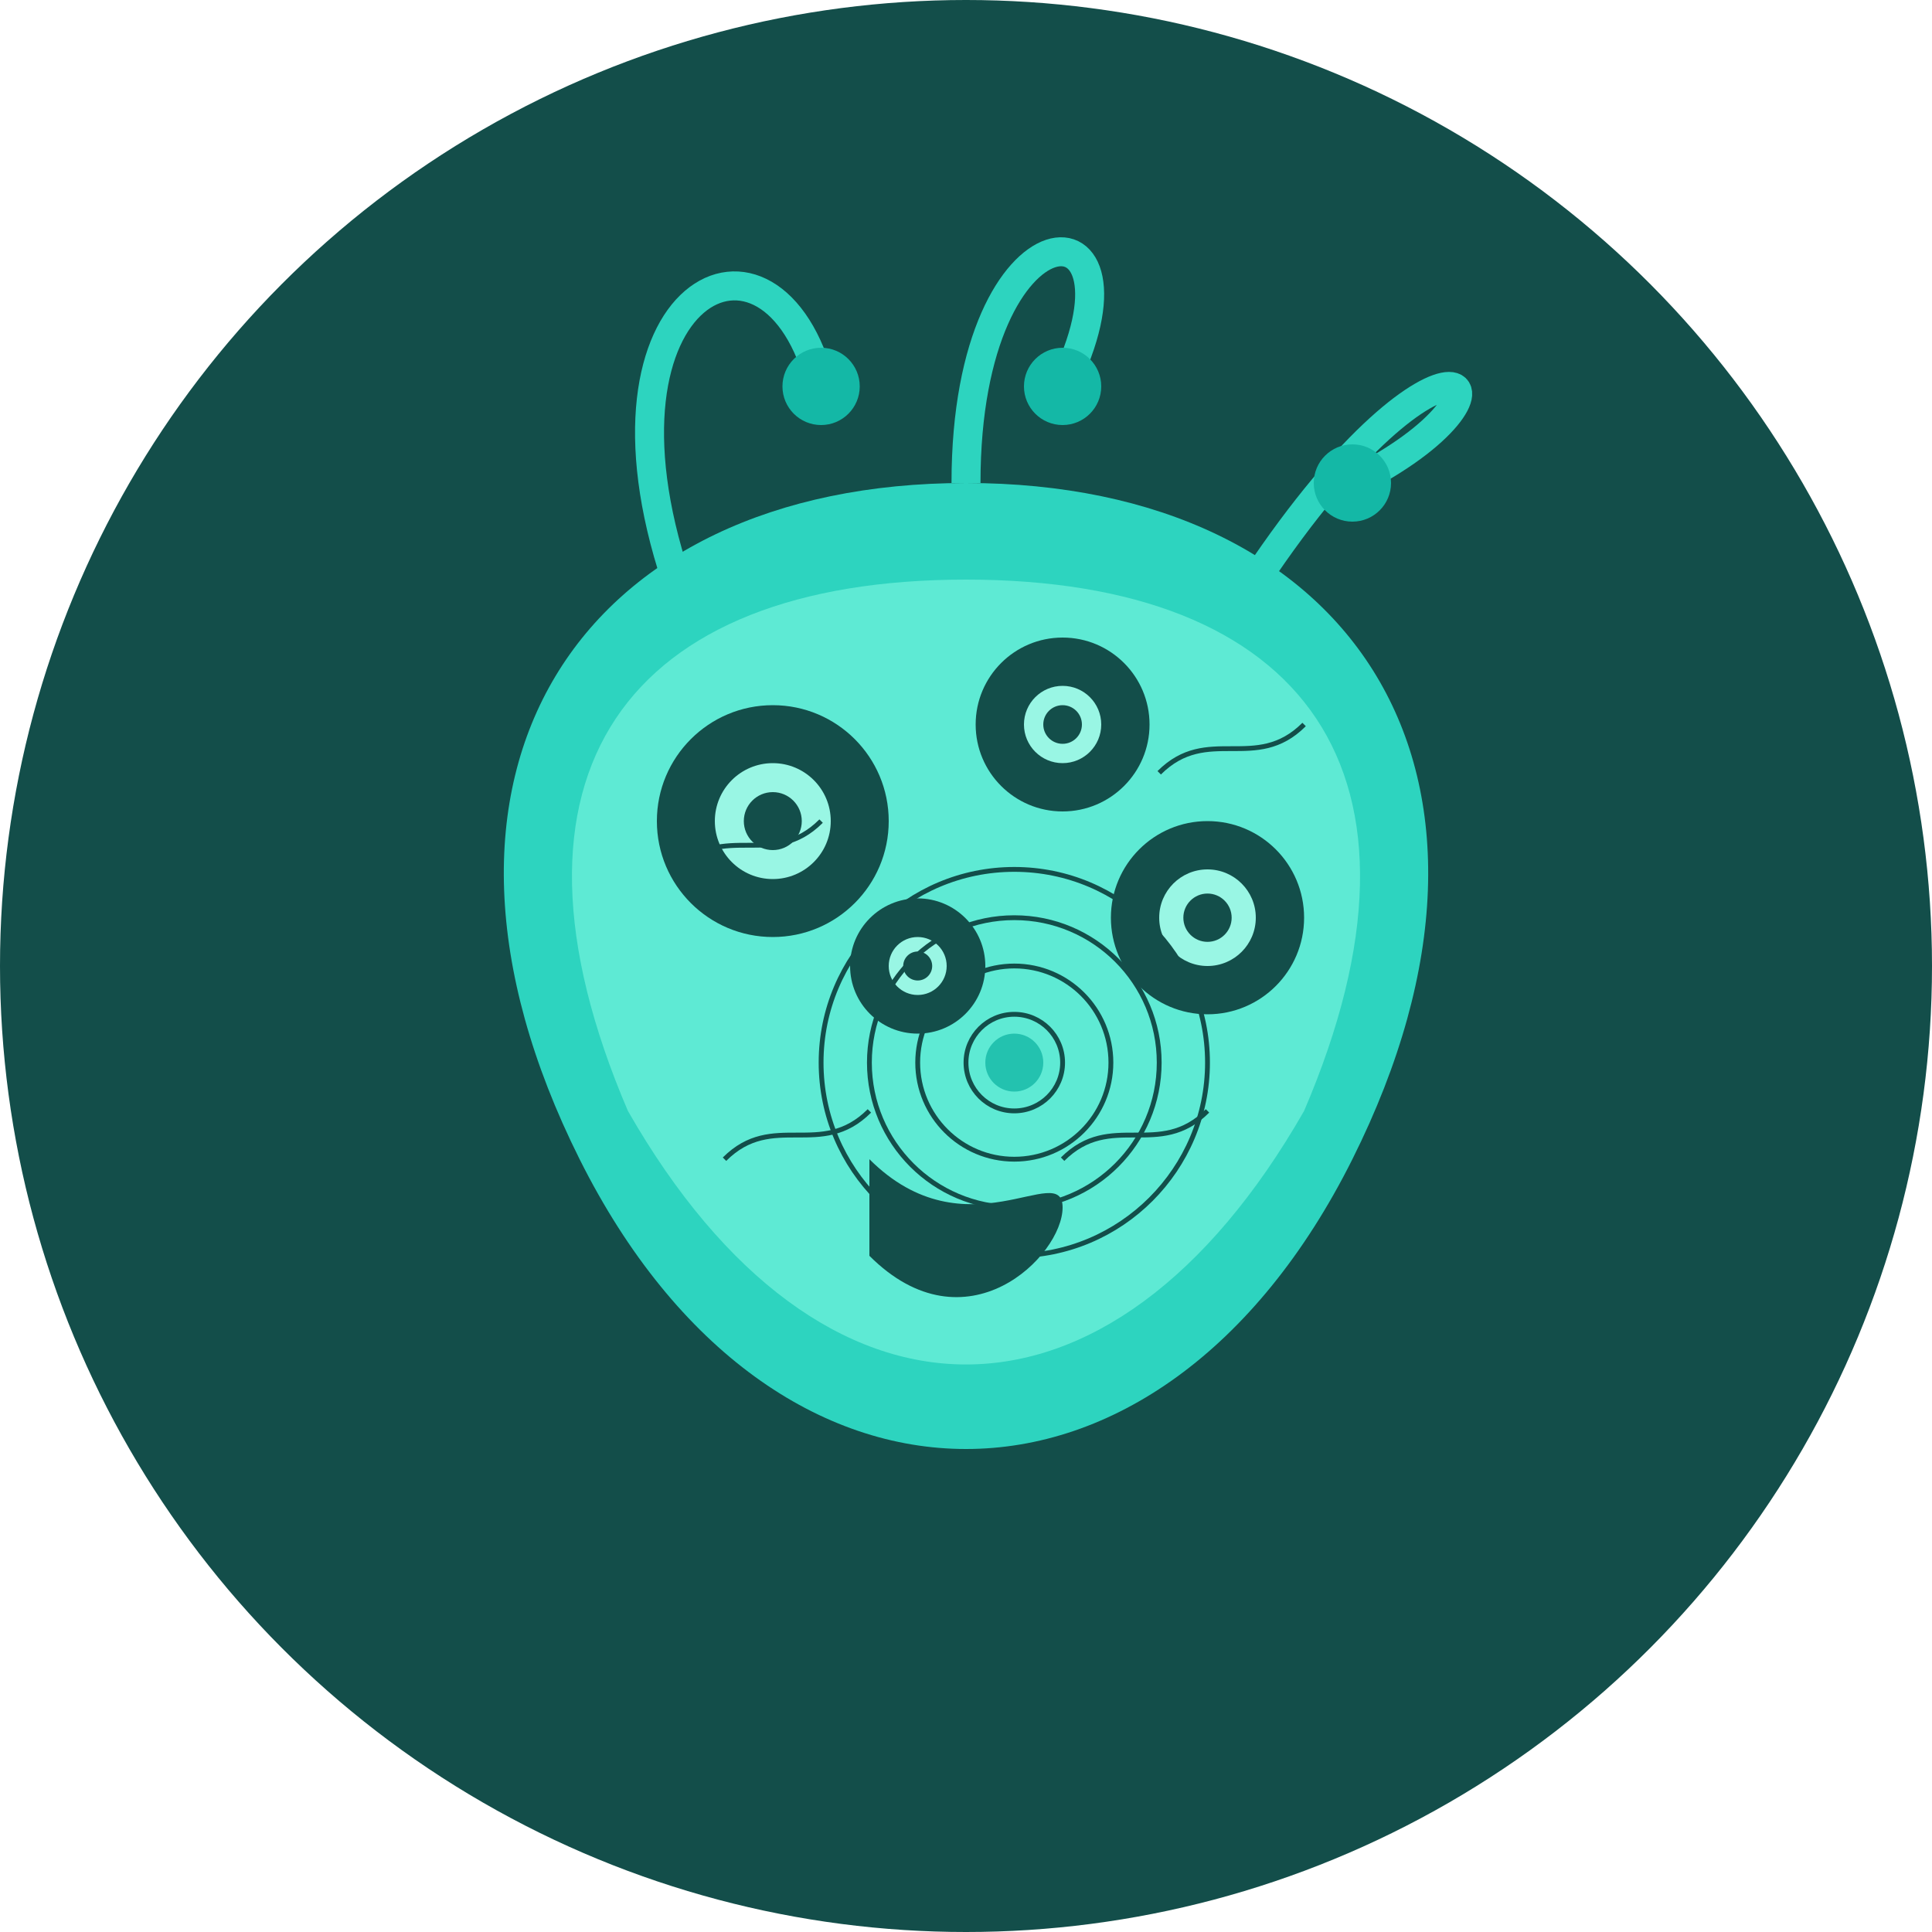 <svg xmlns="http://www.w3.org/2000/svg" viewBox="0 0 200 200">
  <!-- 背景圆形 -->
  <circle cx="100" cy="100" r="100" fill="#134e4a" />
  
  <!-- 外星生物头部基本形状 - 怪异非对称形状 -->
  <path d="M60,120 C40,80 60,50 100,50 C140,50 160,80 140,120 C120,160 80,160 60,120 Z" fill="#2dd4bf" />
  <path d="M65,115 C50,80 65,60 100,60 C135,60 150,80 135,115 C115,150 85,150 65,115 Z" fill="#5eead4" />
  
  <!-- 多只眼睛 - 不同大小和位置 -->
  <circle cx="80" cy="85" r="12" fill="#134e4a" />
  <circle cx="80" cy="85" r="6" fill="#99f6e4" />
  <circle cx="80" cy="85" r="3" fill="#134e4a" />
  
  <circle cx="110" cy="75" r="9" fill="#134e4a" />
  <circle cx="110" cy="75" r="4" fill="#99f6e4" />
  <circle cx="110" cy="75" r="2" fill="#134e4a" />
  
  <circle cx="95" cy="100" r="7" fill="#134e4a" />
  <circle cx="95" cy="100" r="3" fill="#99f6e4" />
  <circle cx="95" cy="100" r="1.5" fill="#134e4a" />
  
  <circle cx="125" cy="95" r="10" fill="#134e4a" />
  <circle cx="125" cy="95" r="5" fill="#99f6e4" />
  <circle cx="125" cy="95" r="2.5" fill="#134e4a" />
  
  <!-- 触角 -->
  <path d="M70,60 C60,30 80,20 85,40" stroke="#2dd4bf" stroke-width="3" fill="none" />
  <circle cx="85" cy="40" r="4" fill="#14b8a6" />
  
  <path d="M100,50 C100,20 120,20 110,40" stroke="#2dd4bf" stroke-width="3" fill="none" />
  <circle cx="110" cy="40" r="4" fill="#14b8a6" />
  
  <path d="M130,60 C150,30 160,40 140,50" stroke="#2dd4bf" stroke-width="3" fill="none" />
  <circle cx="140" cy="50" r="4" fill="#14b8a6" />
  
  <!-- 奇怪的嘴部构造 -->
  <path d="M90,120 C100,130 110,120 110,125 C110,130 100,140 90,130 Z" fill="#134e4a" />
  
  <!-- 辐射纹理/图案 -->
  <circle cx="105" cy="110" r="20" fill="none" stroke="#134e4a" stroke-width="0.5" />
  <circle cx="105" cy="110" r="15" fill="none" stroke="#134e4a" stroke-width="0.5" />
  <circle cx="105" cy="110" r="10" fill="none" stroke="#134e4a" stroke-width="0.5" />
  <circle cx="105" cy="110" r="5" fill="none" stroke="#134e4a" stroke-width="0.5" />
  
  <!-- 皮肤质感/纹理 -->
  <path d="M70,90 C75,85 80,90 85,85" stroke="#134e4a" stroke-width="0.5" fill="none" />
  <path d="M120,80 C125,75 130,80 135,75" stroke="#134e4a" stroke-width="0.5" fill="none" />
  <path d="M75,120 C80,115 85,120 90,115" stroke="#134e4a" stroke-width="0.5" fill="none" />
  <path d="M110,120 C115,115 120,120 125,115" stroke="#134e4a" stroke-width="0.5" fill="none" />
  
  <!-- 外星能量效果 -->
  <circle cx="105" cy="110" r="3" fill="#14b8a6" opacity="0.8" />
</svg>